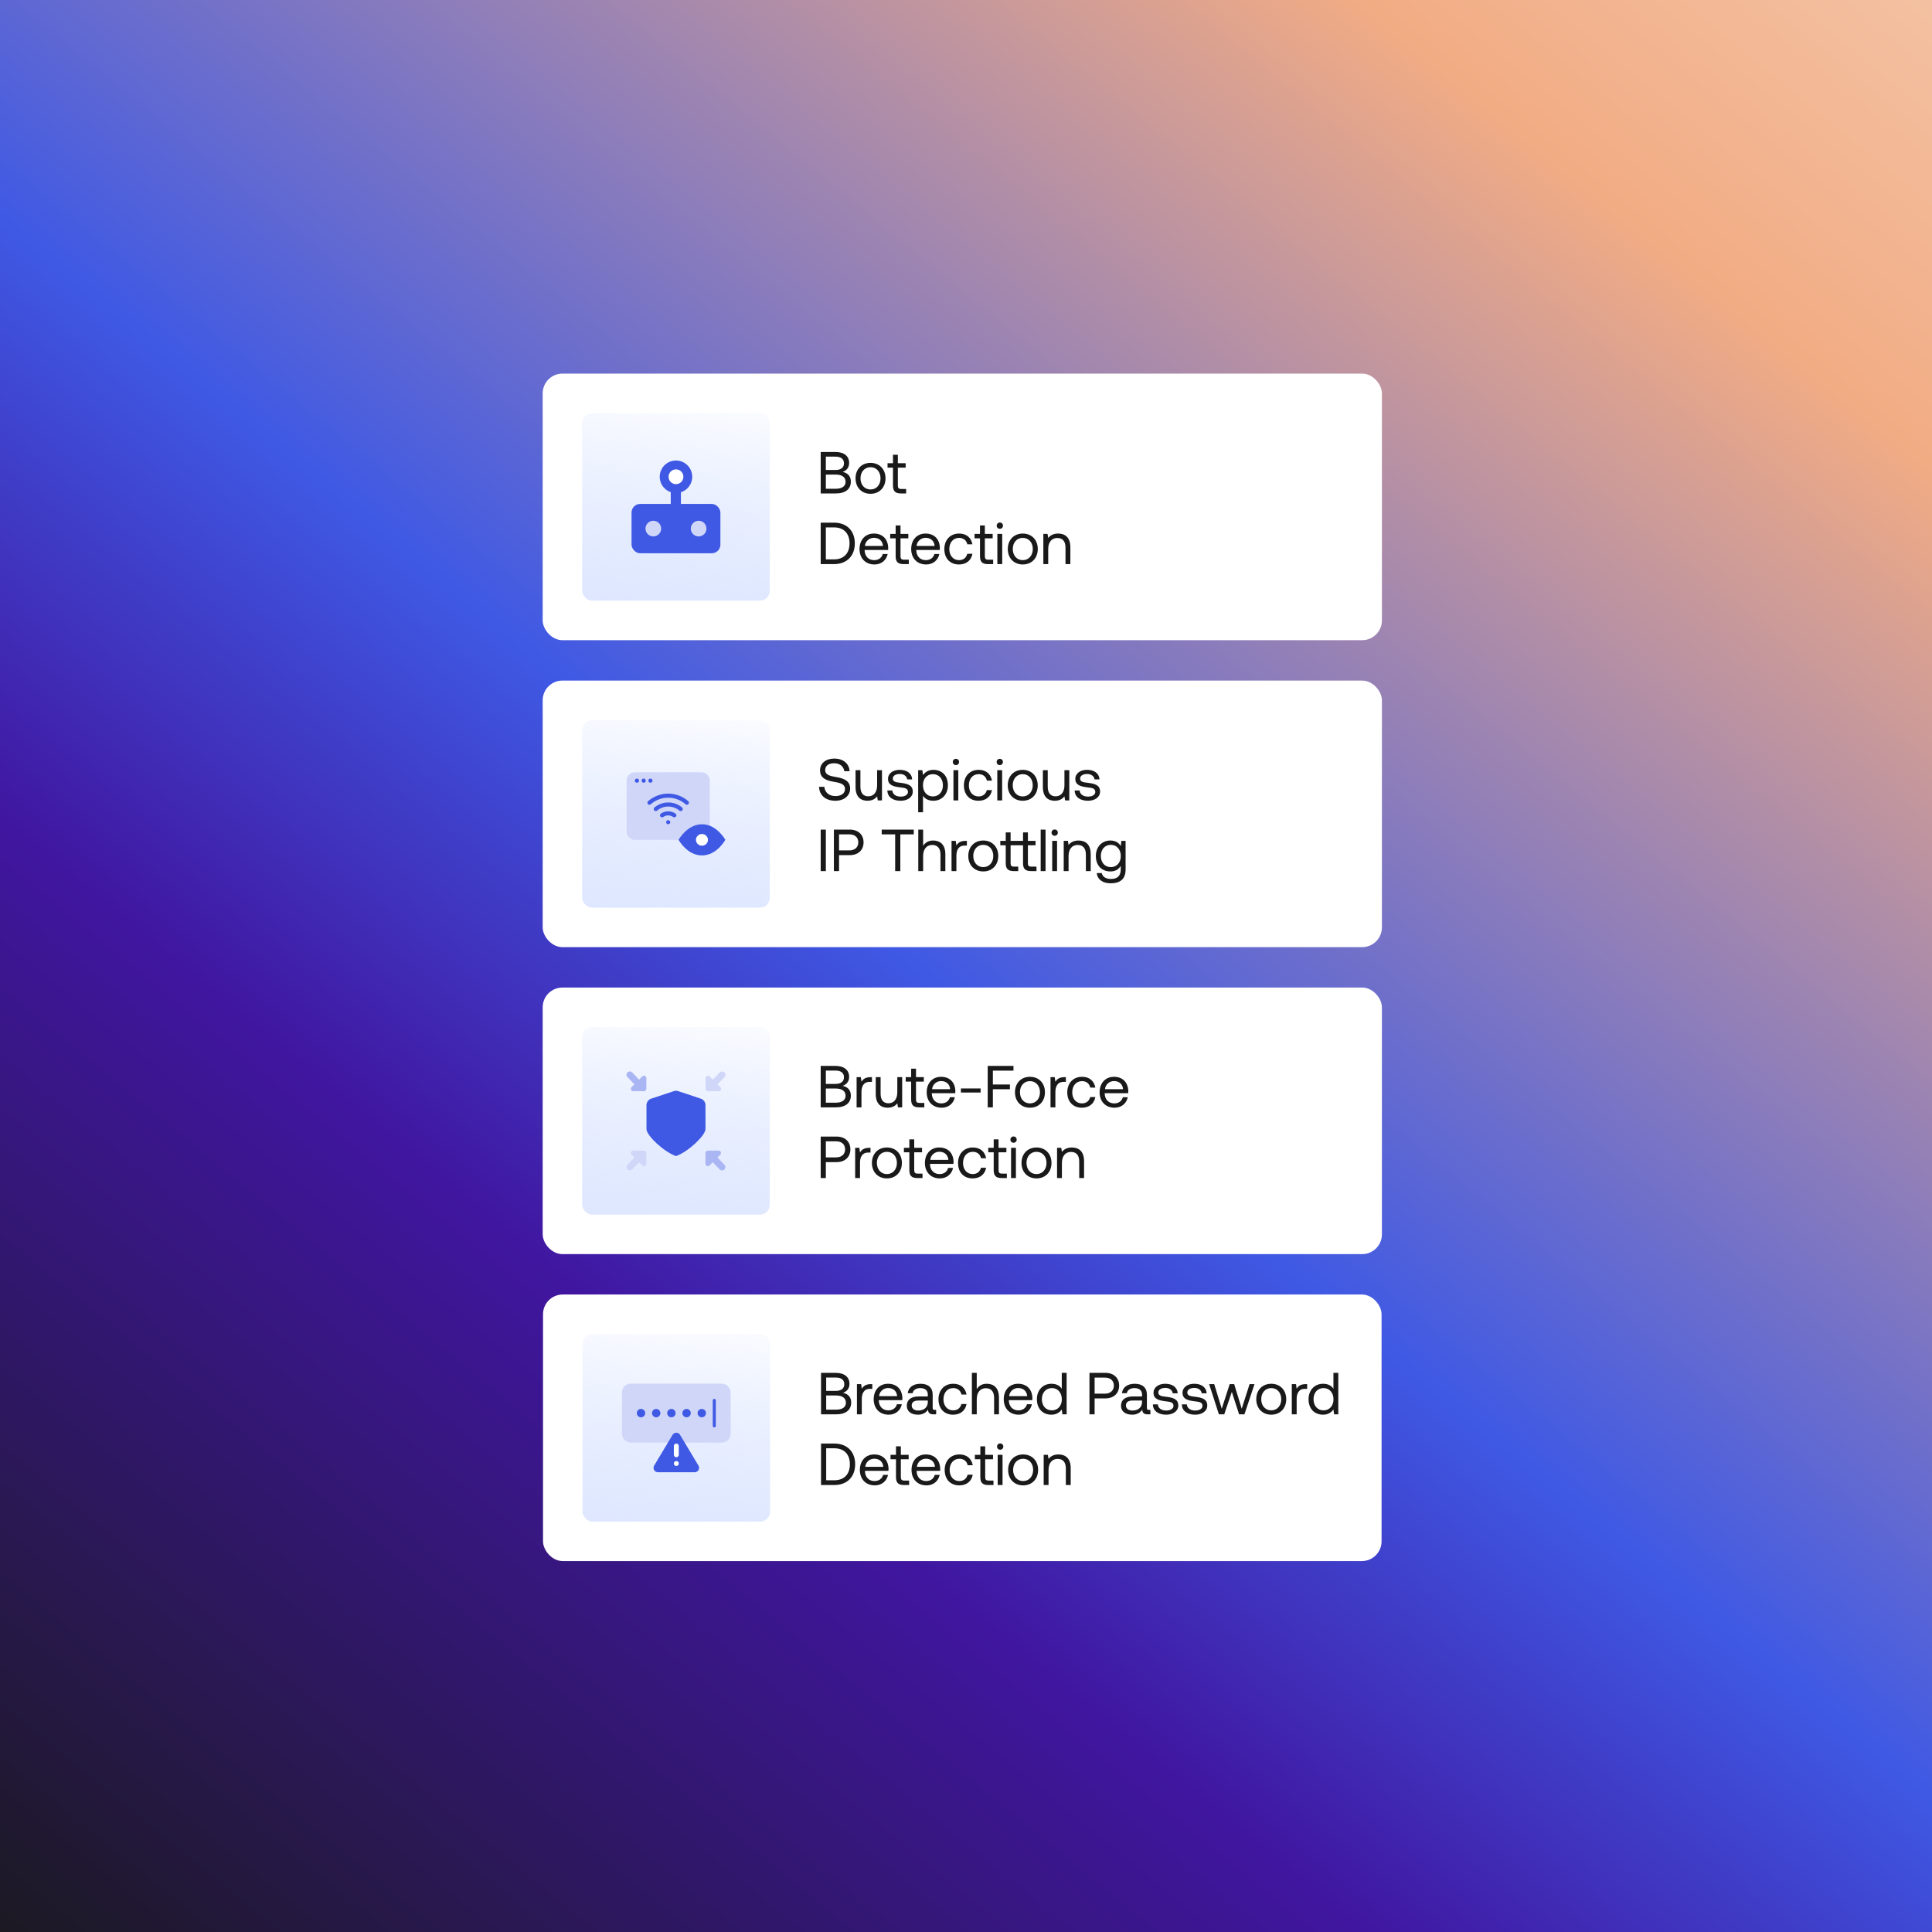 <svg width="574" height="574" viewBox="0 0 574 574" fill="none" xmlns="http://www.w3.org/2000/svg">
<g clip-path="url(#clip0_13067_29506)">
<rect width="574" height="574" fill="white"/>
<g filter="url(#filter0_f_13067_29506)">
<rect x="-255.784" y="-197.473" width="1084.57" height="967.946" fill="#D9D9D9"/>
<rect x="-255.784" y="-197.473" width="1084.57" height="967.946" fill="url(#paint0_linear_13067_29506)"/>
</g>
<rect x="161.233" y="111" width="249.333" height="79.2" rx="5.867" fill="white"/>
<rect x="172.967" y="122.733" width="55.733" height="55.733" rx="2.933" fill="white"/>
<rect x="172.967" y="122.733" width="55.733" height="55.733" rx="2.933" fill="url(#paint1_linear_13067_29506)"/>
<rect x="187.633" y="149.713" width="26.4" height="14.667" rx="2.567" fill="#3F59E4"/>
<circle cx="200.833" cy="141.647" r="4.827" fill="#3F59E4"/>
<circle cx="194.103" cy="157.047" r="2.329" fill="#CFD6F8"/>
<circle cx="207.562" cy="157.047" r="2.329" fill="#CFD6F8"/>
<circle cx="200.833" cy="141.647" r="2.2" fill="white"/>
<rect x="199.28" y="145.745" width="3.02" height="6.212" fill="#3F59E4"/>
<path d="M243.83 146.6V134.28H248.195C250.817 134.28 252.278 135.547 252.278 137.536C252.278 138.944 251.504 139.806 250.342 140.211C251.645 140.458 252.789 141.302 252.789 143.08C252.789 145.262 251.24 146.6 248.318 146.6H243.83ZM248.265 135.67H245.361V139.63H248.265C249.849 139.63 250.747 138.891 250.747 137.642C250.747 136.41 249.867 135.67 248.265 135.67ZM248.318 141.003H245.361V145.21H248.318C250.219 145.21 251.222 144.418 251.222 143.15C251.222 141.76 250.149 141.003 248.318 141.003ZM258.635 146.706C256.012 146.706 254.182 144.84 254.182 142.112C254.182 139.384 256.012 137.518 258.635 137.518C261.257 137.518 263.087 139.384 263.087 142.112C263.087 144.84 261.257 146.706 258.635 146.706ZM258.635 145.421C260.412 145.421 261.609 144.03 261.609 142.112C261.609 140.194 260.412 138.803 258.635 138.803C256.857 138.803 255.66 140.194 255.66 142.112C255.66 144.03 256.857 145.421 258.635 145.421ZM265.308 144.259V138.944H263.689V137.624H265.308V135.107H266.751V137.624H269.074V138.944H266.751V144.242C266.751 144.998 267.015 145.28 267.79 145.28H269.215V146.6H267.649C265.924 146.6 265.308 145.843 265.308 144.259ZM247.773 167.6H243.83V155.28H247.773C251.627 155.28 253.968 157.744 253.968 161.44C253.968 165.118 251.627 167.6 247.773 167.6ZM245.361 156.688V166.192H247.773C250.765 166.192 252.401 164.309 252.401 161.44C252.401 158.554 250.765 156.688 247.773 156.688H245.361ZM259.821 167.706C257.128 167.706 255.368 165.858 255.368 163.112C255.368 160.384 257.093 158.518 259.627 158.518C262.161 158.518 263.816 160.12 263.886 162.778C263.886 162.971 263.869 163.182 263.851 163.394H256.881V163.517C256.934 165.224 258.008 166.421 259.715 166.421C260.982 166.421 261.968 165.752 262.267 164.59H263.728C263.376 166.386 261.897 167.706 259.821 167.706ZM256.969 162.197H262.337C262.197 160.648 261.141 159.786 259.645 159.786C258.325 159.786 257.11 160.736 256.969 162.197ZM266.099 165.259V159.944H264.479V158.624H266.099V156.107H267.542V158.624H269.865V159.944H267.542V165.242C267.542 165.998 267.806 166.28 268.58 166.28H270.006V167.6H268.439C266.715 167.6 266.099 166.843 266.099 165.259ZM275.169 167.706C272.476 167.706 270.716 165.858 270.716 163.112C270.716 160.384 272.441 158.518 274.975 158.518C277.51 158.518 279.164 160.12 279.235 162.778C279.235 162.971 279.217 163.182 279.199 163.394H272.23V163.517C272.283 165.224 273.356 166.421 275.063 166.421C276.331 166.421 277.316 165.752 277.615 164.59H279.076C278.724 166.386 277.246 167.706 275.169 167.706ZM272.318 162.197H277.686C277.545 160.648 276.489 159.786 274.993 159.786C273.673 159.786 272.459 160.736 272.318 162.197ZM284.912 167.706C282.289 167.706 280.565 165.928 280.565 163.13C280.565 160.384 282.342 158.518 284.947 158.518C287.147 158.518 288.537 159.75 288.907 161.722H287.393C287.129 160.525 286.249 159.803 284.929 159.803C283.205 159.803 282.043 161.176 282.043 163.13C282.043 165.083 283.205 166.421 284.929 166.421C286.214 166.421 287.094 165.682 287.376 164.538H288.907C288.555 166.474 287.094 167.706 284.912 167.706ZM291.158 165.259V159.944H289.539V158.624H291.158V156.107H292.601V158.624H294.924V159.944H292.601V165.242C292.601 165.998 292.865 166.28 293.64 166.28H295.065V167.6H293.499C291.774 167.6 291.158 166.843 291.158 165.259ZM297.055 157.11C296.527 157.11 296.122 156.723 296.122 156.178C296.122 155.632 296.527 155.245 297.055 155.245C297.583 155.245 297.988 155.632 297.988 156.178C297.988 156.723 297.583 157.11 297.055 157.11ZM296.316 167.6V158.624H297.759V167.6H296.316ZM303.872 167.706C301.25 167.706 299.419 165.84 299.419 163.112C299.419 160.384 301.25 158.518 303.872 158.518C306.494 158.518 308.325 160.384 308.325 163.112C308.325 165.84 306.494 167.706 303.872 167.706ZM303.872 166.421C305.65 166.421 306.846 165.03 306.846 163.112C306.846 161.194 305.65 159.803 303.872 159.803C302.094 159.803 300.898 161.194 300.898 163.112C300.898 165.03 302.094 166.421 303.872 166.421ZM314.38 158.518C316.404 158.518 318.005 159.627 318.005 162.602V167.6H316.562V162.69C316.562 160.824 315.7 159.838 314.133 159.838C312.444 159.838 311.423 161.088 311.423 163.112V167.6H309.98V158.624H311.229L311.423 159.838C311.951 159.152 312.866 158.518 314.38 158.518Z" fill="#191919"/>
<rect x="161.233" y="202.2" width="249.333" height="79.2" rx="5.867" fill="white"/>
<rect x="172.967" y="213.934" width="55.733" height="55.733" rx="2.933" fill="white"/>
<rect x="172.967" y="213.934" width="55.733" height="55.733" rx="2.933" fill="url(#paint2_linear_13067_29506)"/>
<path d="M186.166 247.011V231.96C186.166 230.574 187.272 229.45 188.637 229.45H208.396C209.761 229.45 210.868 230.574 210.868 231.96V247.011C210.868 248.397 209.761 249.52 208.396 249.52H188.637C187.272 249.52 186.166 248.397 186.166 247.011Z" fill="#CFD6F8"/>
<path d="M189.235 232.555C189.578 232.555 189.857 232.276 189.857 231.932C189.857 231.589 189.578 231.31 189.235 231.31C188.891 231.31 188.612 231.589 188.612 231.932C188.612 232.276 188.891 232.555 189.235 232.555Z" fill="#3F59E4"/>
<path d="M191.239 232.554C191.582 232.554 191.861 232.275 191.861 231.932C191.861 231.588 191.582 231.309 191.239 231.309C190.895 231.309 190.616 231.588 190.616 231.932C190.616 232.275 190.895 232.554 191.239 232.554Z" fill="#3F59E4"/>
<path d="M193.241 232.554C193.585 232.554 193.864 232.275 193.864 231.932C193.864 231.588 193.585 231.309 193.241 231.309C192.897 231.309 192.619 231.588 192.619 231.932C192.619 232.275 192.897 232.554 193.241 232.554Z" fill="#3F59E4"/>
<path d="M201.606 249.52C201.606 249.52 204.132 244.888 208.553 244.888C212.974 244.888 215.501 249.52 215.501 249.52C215.501 249.52 212.974 254.151 208.553 254.151C204.132 254.151 201.606 249.52 201.606 249.52Z" fill="#3F59E4"/>
<path d="M208.553 251.256C209.537 251.256 210.335 250.479 210.335 249.52C210.335 248.56 209.537 247.783 208.553 247.783C207.569 247.783 206.771 248.56 206.771 249.52C206.771 250.479 207.569 251.256 208.553 251.256Z" fill="white"/>
<path fill-rule="evenodd" clip-rule="evenodd" d="M198.538 239.627C197.326 239.627 196.153 240.051 195.222 240.827C194.964 241.042 194.581 241.007 194.366 240.749C194.152 240.491 194.187 240.108 194.444 239.894C195.594 238.936 197.042 238.412 198.538 238.412C200.034 238.412 201.482 238.936 202.632 239.894C202.889 240.108 202.924 240.491 202.71 240.749C202.495 241.007 202.112 241.042 201.854 240.827C200.923 240.051 199.75 239.627 198.538 239.627Z" fill="#3F59E4"/>
<path fill-rule="evenodd" clip-rule="evenodd" d="M198.518 236.995C196.615 236.995 194.778 237.689 193.351 238.947C193.1 239.169 192.716 239.145 192.494 238.893C192.272 238.642 192.296 238.258 192.548 238.036C194.197 236.583 196.32 235.781 198.518 235.781C200.716 235.781 202.839 236.583 204.488 238.036C204.739 238.258 204.763 238.642 204.542 238.893C204.32 239.145 203.936 239.169 203.684 238.947C202.257 237.689 200.42 236.995 198.518 236.995Z" fill="#3F59E4"/>
<path fill-rule="evenodd" clip-rule="evenodd" d="M198.52 242.258C197.99 242.258 197.474 242.422 197.043 242.729C196.769 242.923 196.39 242.859 196.196 242.585C196.002 242.312 196.066 241.933 196.339 241.739C196.976 241.286 197.738 241.043 198.52 241.043C199.301 241.043 200.063 241.286 200.7 241.739C200.974 241.933 201.038 242.312 200.844 242.585C200.649 242.859 200.27 242.923 199.997 242.729C199.565 242.422 199.049 242.258 198.52 242.258Z" fill="#3F59E4"/>
<path fill-rule="evenodd" clip-rule="evenodd" d="M197.91 244.282C197.91 243.946 198.182 243.674 198.517 243.674H198.522C198.857 243.674 199.129 243.946 199.129 244.282C199.129 244.617 198.857 244.889 198.522 244.889H198.517C198.182 244.889 197.91 244.617 197.91 244.282Z" fill="#3F59E4"/>
<path d="M243.337 233.77H244.921C245.045 235.424 246.329 236.515 248.213 236.515C249.867 236.515 251.046 235.759 251.046 234.421C251.046 232.89 249.533 232.573 247.667 232.256C245.678 231.922 243.637 231.271 243.637 228.877C243.637 226.783 245.344 225.375 247.843 225.375C250.589 225.375 252.278 226.906 252.419 229.123H250.835C250.659 227.698 249.515 226.765 247.843 226.765C246.241 226.765 245.168 227.469 245.168 228.789C245.168 230.267 246.664 230.567 248.512 230.883C250.518 231.218 252.577 231.887 252.577 234.28C252.577 236.41 250.782 237.906 248.195 237.906C245.185 237.906 243.425 236.199 243.337 233.77ZM260.593 233.312V228.824H262.036V237.8H260.786L260.593 236.603C260.065 237.272 259.202 237.906 257.724 237.906C255.753 237.906 254.186 236.797 254.186 233.823V228.824H255.63V233.735C255.63 235.6 256.474 236.586 257.97 236.586C259.607 236.586 260.593 235.336 260.593 233.312ZM263.634 234.843H265.112C265.165 235.899 266.098 236.674 267.594 236.674C268.861 236.674 269.758 236.128 269.758 235.301C269.758 234.175 268.773 234.087 267.435 233.928C265.429 233.682 263.827 233.277 263.827 231.411C263.827 229.775 265.323 228.701 267.347 228.719C269.389 228.736 270.867 229.687 271.008 231.552H269.53C269.424 230.637 268.579 229.951 267.347 229.951C266.098 229.951 265.253 230.479 265.253 231.306C265.253 232.291 266.203 232.415 267.506 232.573C269.547 232.819 271.184 233.207 271.184 235.195C271.184 236.867 269.582 237.906 267.594 237.906C265.27 237.906 263.669 236.815 263.634 234.843ZM277.309 228.719C279.791 228.719 281.621 230.391 281.621 233.312C281.621 236.058 279.791 237.906 277.309 237.906C275.796 237.906 274.775 237.29 274.229 236.427V241.32H272.786V228.824H274.036L274.229 230.267C274.828 229.44 275.796 228.719 277.309 228.719ZM277.168 236.621C278.946 236.621 280.143 235.266 280.143 233.312C280.143 231.359 278.946 230.003 277.168 230.003C275.408 230.003 274.212 231.359 274.212 233.277C274.212 235.248 275.408 236.621 277.168 236.621ZM284.01 227.311C283.482 227.311 283.077 226.923 283.077 226.378C283.077 225.832 283.482 225.445 284.01 225.445C284.538 225.445 284.942 225.832 284.942 226.378C284.942 226.923 284.538 227.311 284.01 227.311ZM283.27 237.8V228.824H284.714V237.8H283.27ZM290.721 237.906C288.099 237.906 286.374 236.128 286.374 233.33C286.374 230.584 288.152 228.719 290.756 228.719C292.956 228.719 294.347 229.951 294.716 231.922H293.203C292.939 230.725 292.059 230.003 290.739 230.003C289.014 230.003 287.852 231.376 287.852 233.33C287.852 235.283 289.014 236.621 290.739 236.621C292.024 236.621 292.904 235.882 293.185 234.738H294.716C294.364 236.674 292.904 237.906 290.721 237.906ZM297.038 227.311C296.51 227.311 296.105 226.923 296.105 226.378C296.105 225.832 296.51 225.445 297.038 225.445C297.566 225.445 297.971 225.832 297.971 226.378C297.971 226.923 297.566 227.311 297.038 227.311ZM296.299 237.8V228.824H297.742V237.8H296.299ZM303.855 237.906C301.233 237.906 299.402 236.04 299.402 233.312C299.402 230.584 301.233 228.719 303.855 228.719C306.477 228.719 308.308 230.584 308.308 233.312C308.308 236.04 306.477 237.906 303.855 237.906ZM303.855 236.621C305.633 236.621 306.829 235.231 306.829 233.312C306.829 231.394 305.633 230.003 303.855 230.003C302.077 230.003 300.881 231.394 300.881 233.312C300.881 235.231 302.077 236.621 303.855 236.621ZM316.246 233.312V228.824H317.689V237.8H316.439L316.246 236.603C315.718 237.272 314.855 237.906 313.377 237.906C311.406 237.906 309.839 236.797 309.839 233.823V228.824H311.283V233.735C311.283 235.6 312.127 236.586 313.623 236.586C315.26 236.586 316.246 235.336 316.246 233.312ZM319.287 234.843H320.765C320.818 235.899 321.751 236.674 323.247 236.674C324.514 236.674 325.412 236.128 325.412 235.301C325.412 234.175 324.426 234.087 323.088 233.928C321.082 233.682 319.48 233.277 319.48 231.411C319.48 229.775 320.976 228.701 323 228.719C325.042 228.736 326.52 229.687 326.661 231.552H325.183C325.077 230.637 324.232 229.951 323 229.951C321.751 229.951 320.906 230.479 320.906 231.306C320.906 232.291 321.856 232.415 323.159 232.573C325.2 232.819 326.837 233.207 326.837 235.195C326.837 236.867 325.236 237.906 323.247 237.906C320.924 237.906 319.322 236.815 319.287 234.843ZM243.83 258.8V246.48H245.361V258.8H243.83ZM247.749 258.8V246.48H252.483C254.947 246.48 256.566 247.959 256.566 250.264C256.566 252.57 254.947 254.066 252.483 254.066H249.28V258.8H247.749ZM252.36 247.888H249.28V252.658H252.342C253.962 252.658 255 251.725 255 250.264C255 248.803 253.979 247.888 252.36 247.888ZM261.96 247.888V246.48H271.482V247.888H267.487V258.8H265.956V247.888H261.96ZM277.22 249.719C279.227 249.719 280.864 250.827 280.864 253.802V258.8H279.42V253.89C279.42 252.024 278.523 251.039 276.974 251.039C275.302 251.039 274.264 252.288 274.264 254.312V258.8H272.82V246.48H274.264V251.303C274.792 250.458 275.707 249.719 277.22 249.719ZM286.857 249.824H287.262V251.232H286.54C284.657 251.232 284.146 252.799 284.146 254.224V258.8H282.703V249.824H283.953L284.146 251.179C284.569 250.493 285.255 249.824 286.857 249.824ZM292.133 258.906C289.511 258.906 287.68 257.04 287.68 254.312C287.68 251.584 289.511 249.719 292.133 249.719C294.755 249.719 296.586 251.584 296.586 254.312C296.586 257.04 294.755 258.906 292.133 258.906ZM292.133 257.621C293.911 257.621 295.107 256.231 295.107 254.312C295.107 252.394 293.911 251.003 292.133 251.003C290.355 251.003 289.159 252.394 289.159 254.312C289.159 256.231 290.355 257.621 292.133 257.621ZM306.374 257.48H307.941V258.8H306.286C304.562 258.8 303.946 258.043 303.946 256.459V251.144H300.25V256.442C300.25 257.199 300.514 257.48 301.235 257.48H302.52V258.8H301.147C299.422 258.8 298.806 258.043 298.806 256.459V251.144H297.187V249.824H298.806V247.307H300.25V249.824H303.946V247.307H305.389V249.824H307.659V251.144H305.389V256.442C305.389 257.199 305.653 257.48 306.374 257.48ZM309.189 258.8V246.48H310.632V258.8H309.189ZM313.349 248.311C312.821 248.311 312.416 247.923 312.416 247.378C312.416 246.832 312.821 246.445 313.349 246.445C313.877 246.445 314.282 246.832 314.282 247.378C314.282 247.923 313.877 248.311 313.349 248.311ZM312.61 258.8V249.824H314.053V258.8H312.61ZM320.43 249.719C322.454 249.719 324.055 250.827 324.055 253.802V258.8H322.612V253.89C322.612 252.024 321.75 251.039 320.183 251.039C318.494 251.039 317.473 252.288 317.473 254.312V258.8H316.03V249.824H317.279L317.473 251.039C318.001 250.352 318.916 249.719 320.43 249.719ZM332.971 251.373L333.164 249.824H334.414V258.36C334.414 260.947 333.041 262.426 329.961 262.426C327.673 262.426 326.071 261.352 325.843 259.381H327.321C327.567 260.507 328.571 261.141 330.067 261.141C331.95 261.141 332.971 260.261 332.971 258.307V257.251C332.372 258.272 331.404 258.906 329.891 258.906C327.409 258.906 325.579 257.234 325.579 254.312C325.579 251.567 327.409 249.719 329.891 249.719C331.404 249.719 332.407 250.37 332.971 251.373ZM330.031 257.621C331.791 257.621 332.988 256.266 332.988 254.347C332.988 252.376 331.791 251.003 330.031 251.003C328.254 251.003 327.057 252.359 327.057 254.312C327.057 256.266 328.254 257.621 330.031 257.621Z" fill="#191919"/>
<rect x="161.233" y="293.4" width="249.333" height="79.2" rx="5.867" fill="white"/>
<rect x="172.967" y="305.133" width="55.733" height="55.733" rx="2.933" fill="white"/>
<rect x="172.967" y="305.133" width="55.733" height="55.733" rx="2.933" fill="url(#paint3_linear_13067_29506)"/>
<path fill-rule="evenodd" clip-rule="evenodd" d="M208.207 326.415L201.42 324.155C201.231 324.091 201.032 324.06 200.834 324.062C200.637 324.06 200.438 324.091 200.247 324.155L193.462 326.415C192.629 326.693 192.066 327.472 192.066 328.351V335.514L192.076 335.54C192.209 337.462 197.202 342.181 200.799 343.463H200.87C204.467 342.181 209.46 337.462 209.593 335.54L209.601 335.514V328.351C209.601 327.472 209.04 326.693 208.207 326.415Z" fill="#3F59E4"/>
<path d="M211.761 345.301L210.804 346.258C210.36 346.702 209.601 346.388 209.601 345.76L209.601 342.564C209.601 342.174 209.917 341.859 210.305 341.859L213.501 341.859C214.129 341.859 214.443 342.619 214 343.062L213.157 343.905L215.211 346.047C215.596 346.433 215.596 347.058 215.211 347.443C214.825 347.829 214.2 347.829 213.815 347.443L211.761 345.301Z" fill="#AAB6F3"/>
<path d="M211.794 320.765L210.837 319.807C210.393 319.364 209.634 319.678 209.634 320.306L209.634 323.502C209.634 323.891 209.95 324.206 210.338 324.206L213.534 324.206C214.162 324.206 214.476 323.447 214.033 323.003L213.19 322.161L215.244 320.018C215.63 319.633 215.63 319.008 215.244 318.622C214.859 318.237 214.233 318.237 213.848 318.622L211.794 320.765Z" fill="#CFD6F8"/>
<path d="M189.873 345.301L190.83 346.258C191.274 346.702 192.033 346.388 192.033 345.76L192.033 342.564C192.033 342.174 191.717 341.859 191.329 341.859L188.133 341.859C187.505 341.859 187.191 342.619 187.634 343.062L188.477 343.905L186.423 346.047C186.037 346.433 186.037 347.058 186.423 347.443C186.808 347.829 187.434 347.829 187.819 347.443L189.873 345.301Z" fill="#CFD6F8"/>
<path d="M189.873 320.758L190.83 319.801C191.274 319.357 192.033 319.672 192.033 320.299L192.033 323.495C192.033 323.885 191.717 324.2 191.329 324.2L188.133 324.2C187.505 324.2 187.191 323.44 187.634 322.997L188.477 322.154L186.423 320.012C186.037 319.627 186.037 319.001 186.423 318.616C186.808 318.23 187.434 318.23 187.819 318.616L189.873 320.758Z" fill="#AAB6F3"/>
<path d="M243.83 329V316.68H248.195C250.817 316.68 252.278 317.947 252.278 319.936C252.278 321.344 251.504 322.206 250.342 322.611C251.645 322.858 252.789 323.702 252.789 325.48C252.789 327.662 251.24 329 248.318 329H243.83ZM248.265 318.07H245.361V322.03H248.265C249.849 322.03 250.747 321.291 250.747 320.042C250.747 318.81 249.867 318.07 248.265 318.07ZM248.318 323.403H245.361V327.61H248.318C250.219 327.61 251.222 326.818 251.222 325.55C251.222 324.16 250.149 323.403 248.318 323.403ZM258.652 320.024H259.057V321.432H258.335C256.452 321.432 255.942 322.998 255.942 324.424V329H254.499V320.024H255.748L255.942 321.379C256.364 320.693 257.051 320.024 258.652 320.024ZM266.591 324.512V320.024H268.034V329H266.785L266.591 327.803C266.063 328.472 265.201 329.106 263.722 329.106C261.751 329.106 260.185 327.997 260.185 325.022V320.024H261.628V324.934C261.628 326.8 262.473 327.786 263.969 327.786C265.606 327.786 266.591 326.536 266.591 324.512ZM270.705 326.659V321.344H269.086V320.024H270.705V317.507H272.148V320.024H274.471V321.344H272.148V326.642C272.148 327.398 272.412 327.68 273.186 327.68H274.612V329H273.046C271.321 329 270.705 328.243 270.705 326.659ZM279.775 329.106C277.082 329.106 275.322 327.258 275.322 324.512C275.322 321.784 277.047 319.918 279.582 319.918C282.116 319.918 283.77 321.52 283.841 324.178C283.841 324.371 283.823 324.582 283.806 324.794H276.836V324.917C276.889 326.624 277.962 327.821 279.67 327.821C280.937 327.821 281.922 327.152 282.222 325.99H283.682C283.33 327.786 281.852 329.106 279.775 329.106ZM276.924 323.597H282.292C282.151 322.048 281.095 321.186 279.599 321.186C278.279 321.186 277.065 322.136 276.924 323.597ZM291.347 324.6H285.486V323.386H291.347V324.6ZM293.45 329V316.68H301.106V318.088H294.982V322.206H300.05V323.614H294.982V329H293.45ZM306.003 329.106C303.381 329.106 301.551 327.24 301.551 324.512C301.551 321.784 303.381 319.918 306.003 319.918C308.626 319.918 310.456 321.784 310.456 324.512C310.456 327.24 308.626 329.106 306.003 329.106ZM306.003 327.821C307.781 327.821 308.978 326.43 308.978 324.512C308.978 322.594 307.781 321.203 306.003 321.203C304.226 321.203 303.029 322.594 303.029 324.512C303.029 326.43 304.226 327.821 306.003 327.821ZM316.265 320.024H316.669V321.432H315.948C314.065 321.432 313.554 322.998 313.554 324.424V329H312.111V320.024H313.361L313.554 321.379C313.977 320.693 314.663 320.024 316.265 320.024ZM321.435 329.106C318.813 329.106 317.088 327.328 317.088 324.53C317.088 321.784 318.866 319.918 321.47 319.918C323.67 319.918 325.061 321.15 325.43 323.122H323.917C323.653 321.925 322.773 321.203 321.453 321.203C319.728 321.203 318.566 322.576 318.566 324.53C318.566 326.483 319.728 327.821 321.453 327.821C322.738 327.821 323.618 327.082 323.899 325.938H325.43C325.078 327.874 323.618 329.106 321.435 329.106ZM331.149 329.106C328.456 329.106 326.696 327.258 326.696 324.512C326.696 321.784 328.421 319.918 330.955 319.918C333.489 319.918 335.144 321.52 335.214 324.178C335.214 324.371 335.197 324.582 335.179 324.794H328.209V324.917C328.262 326.624 329.336 327.821 331.043 327.821C332.31 327.821 333.296 327.152 333.595 325.99H335.056C334.704 327.786 333.225 329.106 331.149 329.106ZM328.297 323.597H333.665C333.525 322.048 332.469 321.186 330.973 321.186C329.653 321.186 328.438 322.136 328.297 323.597ZM243.83 350V337.68H248.565C251.029 337.68 252.648 339.158 252.648 341.464C252.648 343.77 251.029 345.266 248.565 345.266H245.361V350H243.83ZM248.441 339.088H245.361V343.858H248.424C250.043 343.858 251.081 342.925 251.081 341.464C251.081 340.003 250.061 339.088 248.441 339.088ZM258.223 341.024H258.627V342.432H257.906C256.023 342.432 255.512 343.998 255.512 345.424V350H254.069V341.024H255.319L255.512 342.379C255.935 341.693 256.621 341.024 258.223 341.024ZM263.499 350.106C260.876 350.106 259.046 348.24 259.046 345.512C259.046 342.784 260.876 340.918 263.499 340.918C266.121 340.918 267.951 342.784 267.951 345.512C267.951 348.24 266.121 350.106 263.499 350.106ZM263.499 348.821C265.276 348.821 266.473 347.43 266.473 345.512C266.473 343.594 265.276 342.203 263.499 342.203C261.721 342.203 260.524 343.594 260.524 345.512C260.524 347.43 261.721 348.821 263.499 348.821ZM270.172 347.659V342.344H268.553V341.024H270.172V338.507H271.615V341.024H273.938V342.344H271.615V347.642C271.615 348.398 271.879 348.68 272.654 348.68H274.079V350H272.513C270.788 350 270.172 349.243 270.172 347.659ZM279.242 350.106C276.55 350.106 274.79 348.258 274.79 345.512C274.79 342.784 276.514 340.918 279.049 340.918C281.583 340.918 283.238 342.52 283.308 345.178C283.308 345.371 283.29 345.582 283.273 345.794H276.303V345.917C276.356 347.624 277.43 348.821 279.137 348.821C280.404 348.821 281.39 348.152 281.689 346.99H283.15C282.798 348.786 281.319 350.106 279.242 350.106ZM276.391 344.597H281.759C281.618 343.048 280.562 342.186 279.066 342.186C277.746 342.186 276.532 343.136 276.391 344.597ZM288.985 350.106C286.363 350.106 284.638 348.328 284.638 345.53C284.638 342.784 286.416 340.918 289.02 340.918C291.22 340.918 292.611 342.15 292.98 344.122H291.467C291.203 342.925 290.323 342.203 289.003 342.203C287.278 342.203 286.116 343.576 286.116 345.53C286.116 347.483 287.278 348.821 289.003 348.821C290.288 348.821 291.168 348.082 291.449 346.938H292.98C292.628 348.874 291.168 350.106 288.985 350.106ZM295.231 347.659V342.344H293.612V341.024H295.231V338.507H296.675V341.024H298.998V342.344H296.675V347.642C296.675 348.398 296.939 348.68 297.713 348.68H299.139V350H297.572C295.847 350 295.231 349.243 295.231 347.659ZM301.128 339.51C300.6 339.51 300.196 339.123 300.196 338.578C300.196 338.032 300.6 337.645 301.128 337.645C301.656 337.645 302.061 338.032 302.061 338.578C302.061 339.123 301.656 339.51 301.128 339.51ZM300.389 350V341.024H301.832V350H300.389ZM307.946 350.106C305.323 350.106 303.493 348.24 303.493 345.512C303.493 342.784 305.323 340.918 307.946 340.918C310.568 340.918 312.398 342.784 312.398 345.512C312.398 348.24 310.568 350.106 307.946 350.106ZM307.946 348.821C309.723 348.821 310.92 347.43 310.92 345.512C310.92 343.594 309.723 342.203 307.946 342.203C306.168 342.203 304.971 343.594 304.971 345.512C304.971 347.43 306.168 348.821 307.946 348.821ZM318.453 340.918C320.477 340.918 322.079 342.027 322.079 345.002V350H320.636V345.09C320.636 343.224 319.773 342.238 318.207 342.238C316.517 342.238 315.496 343.488 315.496 345.512V350H314.053V341.024H315.303L315.496 342.238C316.024 341.552 316.94 340.918 318.453 340.918Z" fill="#191919"/>
<rect x="161.333" y="384.6" width="249.133" height="79.2" rx="5.867" fill="white"/>
<rect x="173.067" y="396.333" width="55.733" height="55.733" rx="2.933" fill="white"/>
<rect x="173.067" y="396.333" width="55.733" height="55.733" rx="2.933" fill="url(#paint4_linear_13067_29506)"/>
<rect x="184.8" y="411.075" width="32.267" height="17.525" rx="2.567" fill="#CFD6F8"/>
<circle cx="190.445" cy="419.837" r="1.245" fill="#3F59E4"/>
<circle cx="194.958" cy="419.837" r="1.245" fill="#3F59E4"/>
<circle cx="199.47" cy="419.837" r="1.245" fill="#3F59E4"/>
<circle cx="203.983" cy="419.837" r="1.245" fill="#3F59E4"/>
<circle cx="208.496" cy="419.837" r="1.245" fill="#3F59E4"/>
<path d="M199.825 426.291L194.335 435.455C194.222 435.651 194.162 435.874 194.161 436.1C194.161 436.326 194.219 436.549 194.331 436.746C194.443 436.942 194.605 437.106 194.8 437.221C194.995 437.336 195.217 437.397 195.443 437.4H206.423C206.649 437.397 206.871 437.336 207.066 437.221C207.261 437.106 207.423 436.942 207.535 436.746C207.647 436.549 207.706 436.326 207.705 436.1C207.704 435.874 207.644 435.651 207.531 435.455L202.041 426.291C201.926 426.1 201.763 425.943 201.569 425.833C201.375 425.724 201.156 425.667 200.933 425.667C200.71 425.667 200.491 425.724 200.297 425.833C200.103 425.943 199.94 426.1 199.825 426.291V426.291Z" fill="#3F59E4"/>
<path fill-rule="evenodd" clip-rule="evenodd" d="M200.933 428.889C201.338 428.889 201.666 429.217 201.666 429.622V432.215C201.666 432.62 201.338 432.948 200.933 432.948C200.528 432.948 200.2 432.62 200.2 432.215V429.622C200.2 429.217 200.528 428.889 200.933 428.889Z" fill="white"/>
<path fill-rule="evenodd" clip-rule="evenodd" d="M200.2 434.808C200.2 434.403 200.528 434.074 200.933 434.074H200.94C201.345 434.074 201.674 434.403 201.674 434.808C201.674 435.213 201.345 435.541 200.94 435.541H200.933C200.528 435.541 200.2 435.213 200.2 434.808Z" fill="white"/>
<rect x="211.763" y="415.603" width="0.903" height="8.468" rx="0.452" fill="#3F59E4"/>
<path d="M243.93 420.2V407.88H248.295C250.917 407.88 252.378 409.147 252.378 411.136C252.378 412.544 251.604 413.407 250.442 413.811C251.745 414.058 252.889 414.903 252.889 416.68C252.889 418.863 251.34 420.2 248.418 420.2H243.93ZM248.365 409.271H245.461V413.231H248.365C249.949 413.231 250.847 412.491 250.847 411.242C250.847 410.01 249.967 409.271 248.365 409.271ZM248.418 414.603H245.461V418.81H248.418C250.319 418.81 251.322 418.018 251.322 416.751C251.322 415.36 250.249 414.603 248.418 414.603ZM258.752 411.224H259.157V412.632H258.435C256.552 412.632 256.042 414.199 256.042 415.624V420.2H254.599V411.224H255.848L256.042 412.579C256.464 411.893 257.151 411.224 258.752 411.224ZM264.028 420.306C261.336 420.306 259.576 418.458 259.576 415.712C259.576 412.984 261.3 411.119 263.835 411.119C266.369 411.119 268.024 412.72 268.094 415.378C268.094 415.571 268.076 415.783 268.059 415.994H261.089V416.117C261.142 417.824 262.216 419.021 263.923 419.021C265.19 419.021 266.176 418.352 266.475 417.191H267.936C267.584 418.986 266.105 420.306 264.028 420.306ZM261.177 414.797H266.545C266.404 413.248 265.348 412.386 263.852 412.386C262.532 412.386 261.318 413.336 261.177 414.797ZM277.678 418.88H278.136V420.2H277.344C276.147 420.2 275.742 419.69 275.725 418.81C275.162 419.619 274.264 420.306 272.715 420.306C270.744 420.306 269.406 419.32 269.406 417.683C269.406 415.888 270.656 414.885 273.014 414.885H275.654V414.269C275.654 413.107 274.827 412.403 273.419 412.403C272.152 412.403 271.307 413.002 271.131 413.917H269.688C269.899 412.157 271.325 411.119 273.49 411.119C275.778 411.119 277.098 412.263 277.098 414.357V418.282C277.098 418.757 277.274 418.88 277.678 418.88ZM275.654 416.539V416.099H272.874C271.589 416.099 270.867 416.575 270.867 417.595C270.867 418.475 271.624 419.074 272.821 419.074C274.616 419.074 275.654 418.035 275.654 416.539ZM283.173 420.306C280.55 420.306 278.826 418.528 278.826 415.73C278.826 412.984 280.603 411.119 283.208 411.119C285.408 411.119 286.798 412.351 287.168 414.322H285.654C285.39 413.125 284.51 412.403 283.19 412.403C281.466 412.403 280.304 413.776 280.304 415.73C280.304 417.683 281.466 419.021 283.19 419.021C284.475 419.021 285.355 418.282 285.637 417.138H287.168C286.816 419.074 285.355 420.306 283.173 420.306ZM293.15 411.119C295.157 411.119 296.793 412.227 296.793 415.202V420.2H295.35V415.29C295.35 413.424 294.453 412.439 292.904 412.439C291.232 412.439 290.193 413.688 290.193 415.712V420.2H288.75V407.88H290.193V412.703C290.721 411.858 291.637 411.119 293.15 411.119ZM302.666 420.306C299.973 420.306 298.213 418.458 298.213 415.712C298.213 412.984 299.938 411.119 302.472 411.119C305.007 411.119 306.661 412.72 306.732 415.378C306.732 415.571 306.714 415.783 306.696 415.994H299.727V416.117C299.78 417.824 300.853 419.021 302.56 419.021C303.828 419.021 304.813 418.352 305.112 417.191H306.573C306.221 418.986 304.743 420.306 302.666 420.306ZM299.815 414.797H305.183C305.042 413.248 303.986 412.386 302.49 412.386C301.17 412.386 299.956 413.336 299.815 414.797ZM315.454 412.597V407.88H316.897V420.2H315.647L315.454 418.757C314.855 419.584 313.887 420.306 312.374 420.306C309.892 420.306 308.062 418.634 308.062 415.712C308.062 412.967 309.892 411.119 312.374 411.119C313.887 411.119 314.908 411.735 315.454 412.597ZM312.514 419.021C314.274 419.021 315.471 417.666 315.471 415.747C315.471 413.776 314.274 412.403 312.514 412.403C310.737 412.403 309.54 413.759 309.54 415.712C309.54 417.666 310.737 419.021 312.514 419.021ZM323.68 420.2V407.88H328.415C330.879 407.88 332.498 409.359 332.498 411.664C332.498 413.97 330.879 415.466 328.415 415.466H325.211V420.2H323.68ZM328.291 409.288H325.211V414.058H328.274C329.893 414.058 330.931 413.125 330.931 411.664C330.931 410.203 329.911 409.288 328.291 409.288ZM341.324 418.88H341.781V420.2H340.989C339.793 420.2 339.388 419.69 339.37 418.81C338.807 419.619 337.909 420.306 336.361 420.306C334.389 420.306 333.052 419.32 333.052 417.683C333.052 415.888 334.301 414.885 336.66 414.885H339.3V414.269C339.3 413.107 338.473 412.403 337.065 412.403C335.797 412.403 334.953 413.002 334.777 413.917H333.333C333.545 412.157 334.97 411.119 337.135 411.119C339.423 411.119 340.743 412.263 340.743 414.357V418.282C340.743 418.757 340.919 418.88 341.324 418.88ZM339.3 416.539V416.099H336.519C335.234 416.099 334.513 416.575 334.513 417.595C334.513 418.475 335.269 419.074 336.466 419.074C338.261 419.074 339.3 418.035 339.3 416.539ZM342.521 417.243H344C344.052 418.299 344.985 419.074 346.481 419.074C347.748 419.074 348.646 418.528 348.646 417.701C348.646 416.575 347.66 416.487 346.323 416.328C344.316 416.082 342.715 415.677 342.715 413.811C342.715 412.175 344.211 411.101 346.235 411.119C348.276 411.136 349.755 412.087 349.896 413.952H348.417C348.312 413.037 347.467 412.351 346.235 412.351C344.985 412.351 344.14 412.879 344.14 413.706C344.14 414.691 345.091 414.815 346.393 414.973C348.435 415.219 350.072 415.607 350.072 417.595C350.072 419.267 348.47 420.306 346.481 420.306C344.158 420.306 342.556 419.215 342.521 417.243ZM351.132 417.243H352.611C352.663 418.299 353.596 419.074 355.092 419.074C356.359 419.074 357.257 418.528 357.257 417.701C357.257 416.575 356.271 416.487 354.934 416.328C352.927 416.082 351.326 415.677 351.326 413.811C351.326 412.175 352.822 411.101 354.846 411.119C356.887 411.136 358.366 412.087 358.507 413.952H357.028C356.923 413.037 356.078 412.351 354.846 412.351C353.596 412.351 352.751 412.879 352.751 413.706C352.751 414.691 353.702 414.815 355.004 414.973C357.046 415.219 358.683 415.607 358.683 417.595C358.683 419.267 357.081 420.306 355.092 420.306C352.769 420.306 351.167 419.215 351.132 417.243ZM362.138 420.2L359.234 411.224H360.747L362.982 418.528L365.341 411.224H366.678L368.914 418.528L371.254 411.224H372.715L369.723 420.2H368.139L365.974 413.53L363.722 420.2H362.138ZM377.689 420.306C375.067 420.306 373.237 418.44 373.237 415.712C373.237 412.984 375.067 411.119 377.689 411.119C380.312 411.119 382.142 412.984 382.142 415.712C382.142 418.44 380.312 420.306 377.689 420.306ZM377.689 419.021C379.467 419.021 380.664 417.631 380.664 415.712C380.664 413.794 379.467 412.403 377.689 412.403C375.912 412.403 374.715 413.794 374.715 415.712C374.715 417.631 375.912 419.021 377.689 419.021ZM387.951 411.224H388.356V412.632H387.634C385.751 412.632 385.24 414.199 385.24 415.624V420.2H383.797V411.224H385.047L385.24 412.579C385.663 411.893 386.349 411.224 387.951 411.224ZM396.166 412.597V407.88H397.609V420.2H396.36L396.166 418.757C395.568 419.584 394.6 420.306 393.086 420.306C390.604 420.306 388.774 418.634 388.774 415.712C388.774 412.967 390.604 411.119 393.086 411.119C394.6 411.119 395.62 411.735 396.166 412.597ZM393.227 419.021C394.987 419.021 396.184 417.666 396.184 415.747C396.184 413.776 394.987 412.403 393.227 412.403C391.449 412.403 390.252 413.759 390.252 415.712C390.252 417.666 391.449 419.021 393.227 419.021ZM247.873 441.2H243.93V428.88H247.873C251.727 428.88 254.068 431.344 254.068 435.04C254.068 438.719 251.727 441.2 247.873 441.2ZM245.461 430.288V439.792H247.873C250.865 439.792 252.501 437.909 252.501 435.04C252.501 432.154 250.865 430.288 247.873 430.288H245.461ZM259.921 441.306C257.228 441.306 255.468 439.458 255.468 436.712C255.468 433.984 257.193 432.119 259.727 432.119C262.261 432.119 263.916 433.72 263.986 436.378C263.986 436.571 263.969 436.783 263.951 436.994H256.981V437.117C257.034 438.824 258.108 440.021 259.815 440.021C261.082 440.021 262.068 439.352 262.367 438.191H263.828C263.476 439.986 261.997 441.306 259.921 441.306ZM257.069 435.797H262.437C262.297 434.248 261.241 433.386 259.745 433.386C258.425 433.386 257.21 434.336 257.069 435.797ZM266.199 438.859V433.544H264.58V432.224H266.199V429.707H267.642V432.224H269.965V433.544H267.642V438.842C267.642 439.599 267.906 439.88 268.68 439.88H270.106V441.2H268.54C266.815 441.2 266.199 440.443 266.199 438.859ZM275.269 441.306C272.576 441.306 270.816 439.458 270.816 436.712C270.816 433.984 272.541 432.119 275.075 432.119C277.61 432.119 279.264 433.72 279.335 436.378C279.335 436.571 279.317 436.783 279.299 436.994H272.33V437.117C272.383 438.824 273.456 440.021 275.163 440.021C276.431 440.021 277.416 439.352 277.715 438.191H279.176C278.824 439.986 277.346 441.306 275.269 441.306ZM272.418 435.797H277.786C277.645 434.248 276.589 433.386 275.093 433.386C273.773 433.386 272.559 434.336 272.418 435.797ZM285.012 441.306C282.389 441.306 280.665 439.528 280.665 436.73C280.665 433.984 282.442 432.119 285.047 432.119C287.247 432.119 288.637 433.351 289.007 435.322H287.493C287.229 434.125 286.349 433.403 285.029 433.403C283.305 433.403 282.143 434.776 282.143 436.73C282.143 438.683 283.305 440.021 285.029 440.021C286.314 440.021 287.194 439.282 287.476 438.138H289.007C288.655 440.074 287.194 441.306 285.012 441.306ZM291.258 438.859V433.544H289.639V432.224H291.258V429.707H292.701V432.224H295.025V433.544H292.701V438.842C292.701 439.599 292.965 439.88 293.74 439.88H295.165V441.2H293.599C291.874 441.2 291.258 440.443 291.258 438.859ZM297.155 430.711C296.627 430.711 296.222 430.323 296.222 429.778C296.222 429.232 296.627 428.845 297.155 428.845C297.683 428.845 298.088 429.232 298.088 429.778C298.088 430.323 297.683 430.711 297.155 430.711ZM296.416 441.2V432.224H297.859V441.2H296.416ZM303.972 441.306C301.35 441.306 299.519 439.44 299.519 436.712C299.519 433.984 301.35 432.119 303.972 432.119C306.595 432.119 308.425 433.984 308.425 436.712C308.425 439.44 306.595 441.306 303.972 441.306ZM303.972 440.021C305.75 440.021 306.947 438.631 306.947 436.712C306.947 434.794 305.75 433.403 303.972 433.403C302.195 433.403 300.998 434.794 300.998 436.712C300.998 438.631 302.195 440.021 303.972 440.021ZM314.48 432.119C316.504 432.119 318.106 433.227 318.106 436.202V441.2H316.662V436.29C316.662 434.424 315.8 433.439 314.234 433.439C312.544 433.439 311.523 434.688 311.523 436.712V441.2H310.08V432.224H311.33L311.523 433.439C312.051 432.752 312.966 432.119 314.48 432.119Z" fill="#191919"/>
</g>
<defs>
<filter id="filter0_f_13067_29506" x="-425.784" y="-367.473" width="1424.57" height="1307.95" filterUnits="userSpaceOnUse" color-interpolation-filters="sRGB">
<feFlood flood-opacity="0" result="BackgroundImageFix"/>
<feBlend mode="normal" in="SourceGraphic" in2="BackgroundImageFix" result="shape"/>
<feGaussianBlur stdDeviation="85" result="effect1_foregroundBlur_13067_29506"/>
</filter>
<linearGradient id="paint0_linear_13067_29506" x1="-255.784" y1="855.632" x2="713.761" y2="-332.019" gradientUnits="userSpaceOnUse">
<stop offset="0.235" stop-color="#191919"/>
<stop offset="0.415" stop-color="#4016A0"/>
<stop offset="0.505" stop-color="#3F59E4"/>
<stop offset="0.705" stop-color="#F2AC84"/>
<stop offset="0.938" stop-color="#F6F1E7"/>
</linearGradient>
<linearGradient id="paint1_linear_13067_29506" x1="160.296" y1="234.755" x2="171.696" y2="109.56" gradientUnits="userSpaceOnUse">
<stop offset="0.2" stop-color="#B6CAFF" stop-opacity="0.5"/>
<stop offset="0.995" stop-color="white"/>
</linearGradient>
<linearGradient id="paint2_linear_13067_29506" x1="160.296" y1="325.955" x2="171.696" y2="200.76" gradientUnits="userSpaceOnUse">
<stop offset="0.2" stop-color="#B6CAFF" stop-opacity="0.5"/>
<stop offset="0.995" stop-color="white"/>
</linearGradient>
<linearGradient id="paint3_linear_13067_29506" x1="160.296" y1="417.154" x2="171.696" y2="291.96" gradientUnits="userSpaceOnUse">
<stop offset="0.2" stop-color="#B6CAFF" stop-opacity="0.5"/>
<stop offset="0.995" stop-color="white"/>
</linearGradient>
<linearGradient id="paint4_linear_13067_29506" x1="160.396" y1="508.355" x2="171.796" y2="383.16" gradientUnits="userSpaceOnUse">
<stop offset="0.2" stop-color="#B6CAFF" stop-opacity="0.5"/>
<stop offset="0.995" stop-color="white"/>
</linearGradient>
<clipPath id="clip0_13067_29506">
<rect width="574" height="574" fill="white"/>
</clipPath>
</defs>
</svg>
